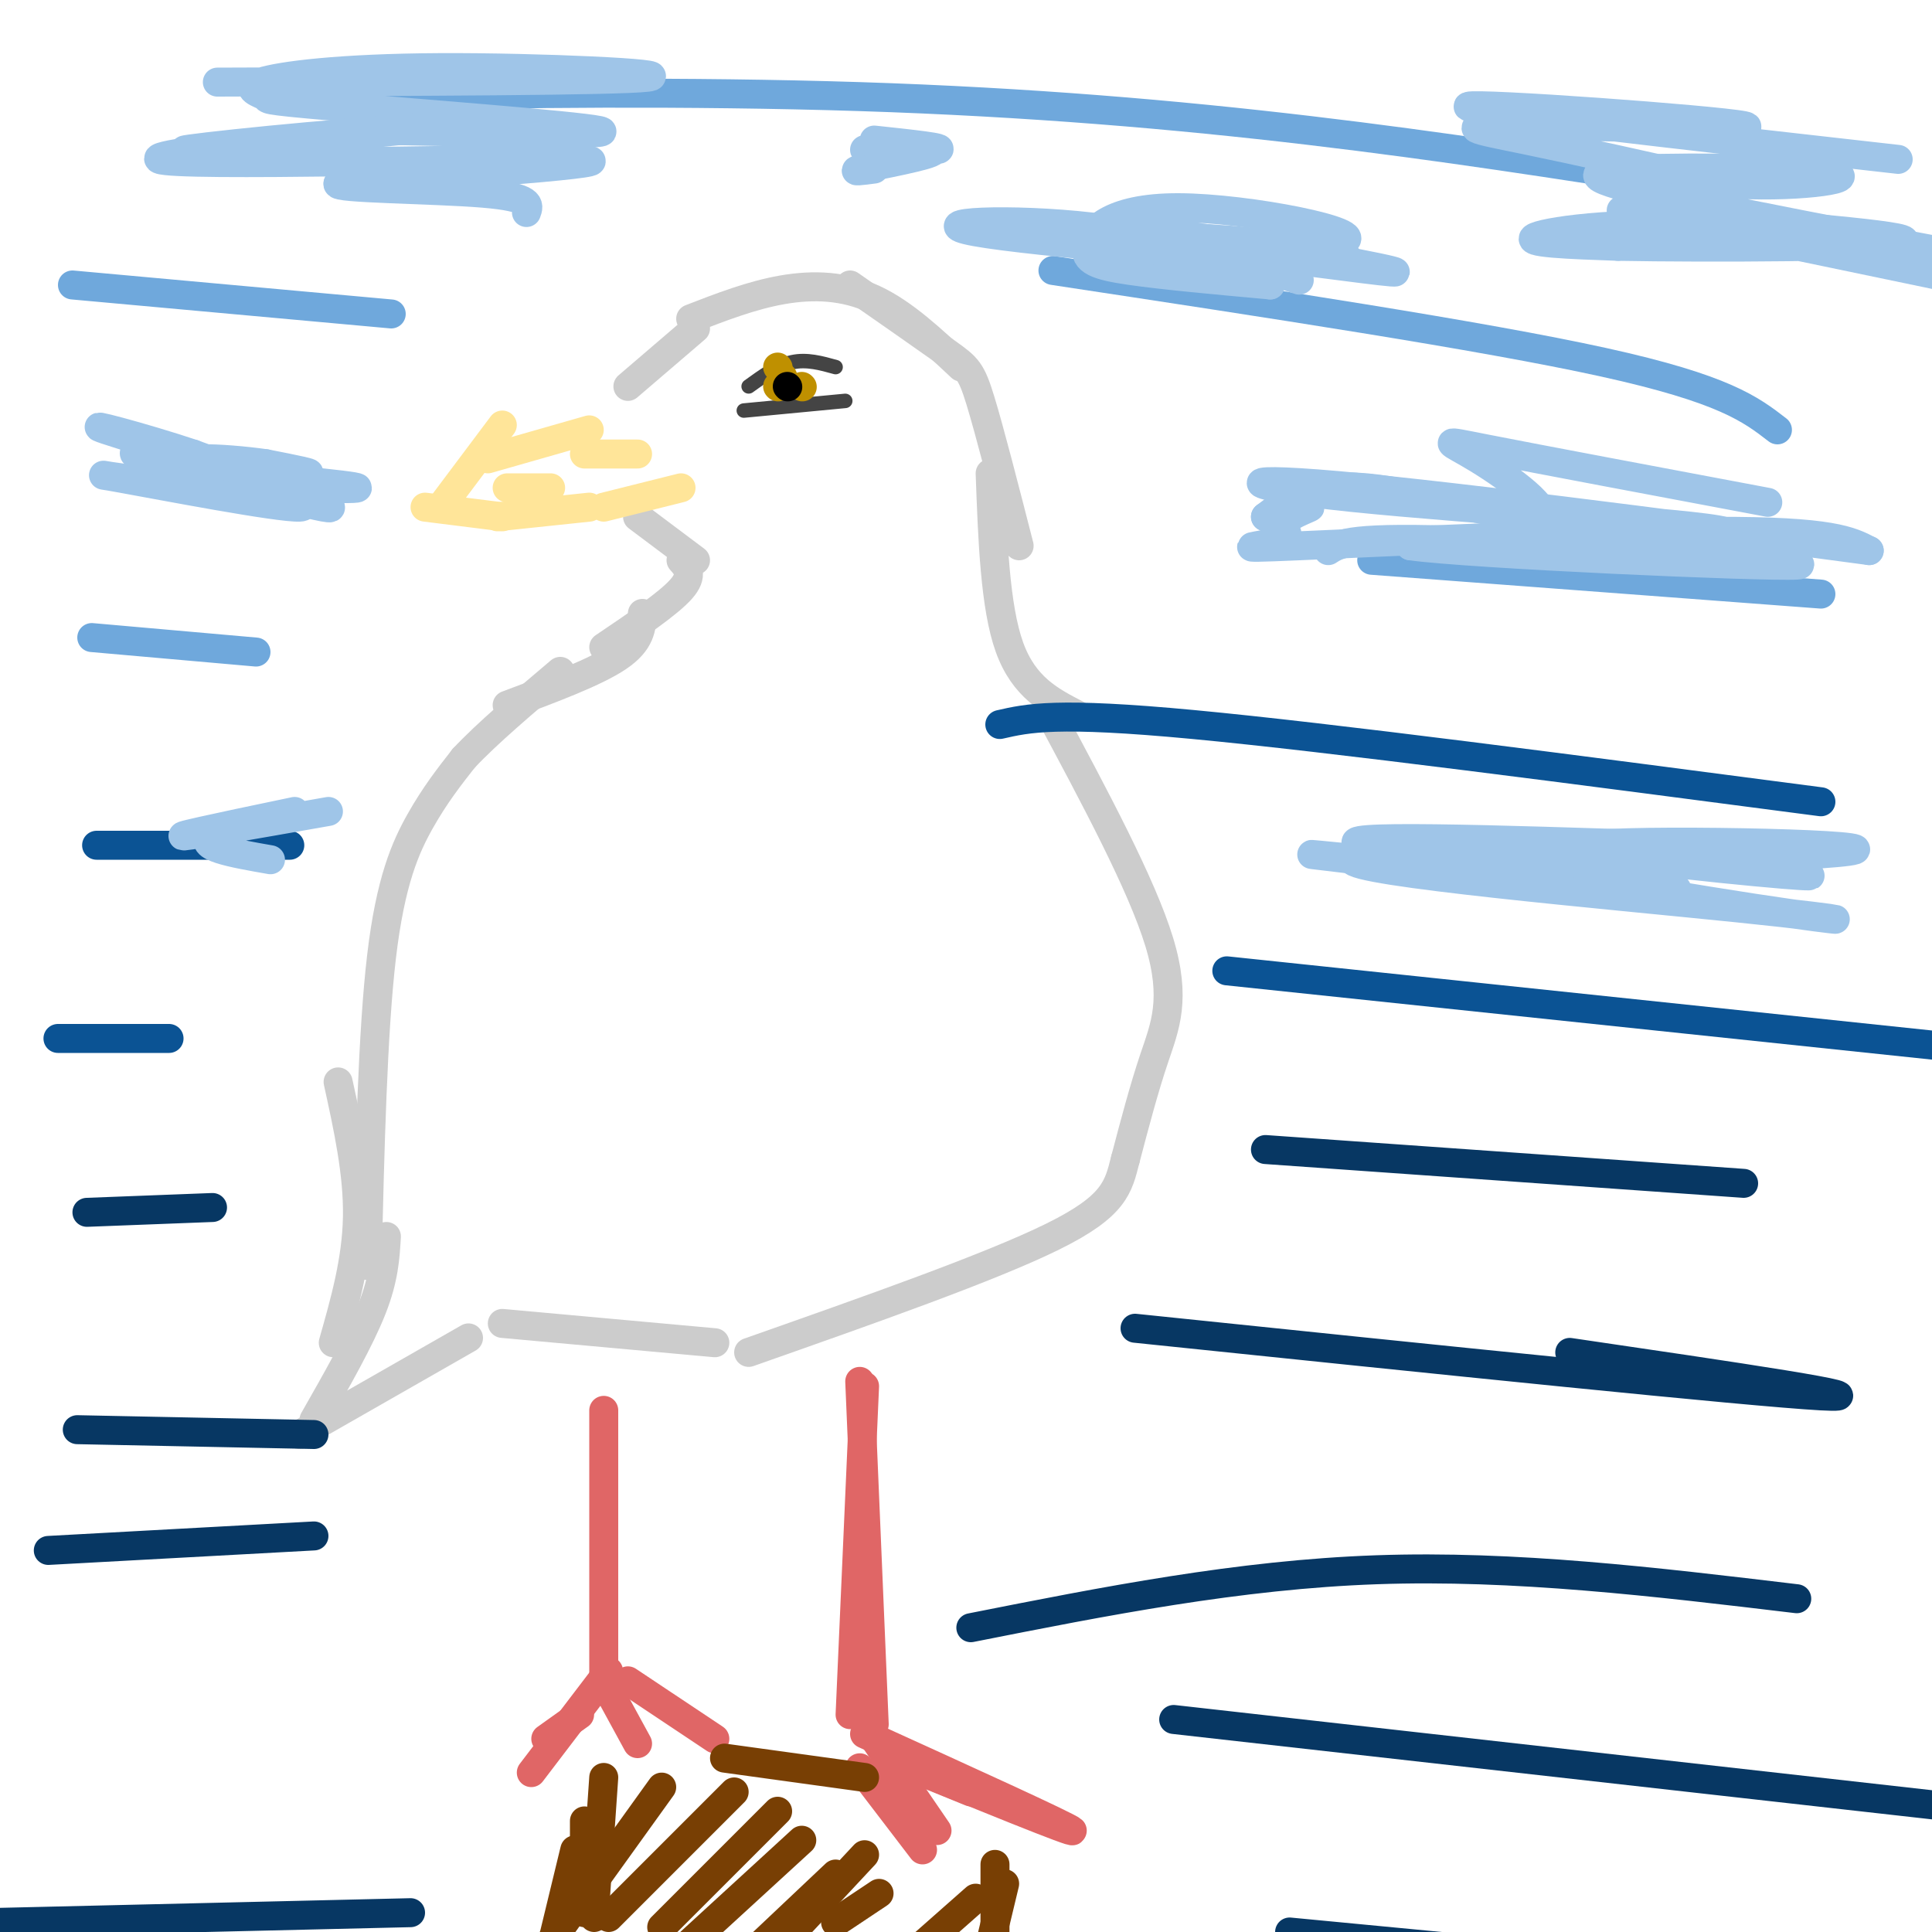 <svg viewBox='0 0 400 400' version='1.1' xmlns='http://www.w3.org/2000/svg' xmlns:xlink='http://www.w3.org/1999/xlink'><g fill='none' stroke='#cccccc' stroke-width='6' stroke-linecap='round' stroke-linejoin='round'><path d='M217,147c9.689,18.067 19.378,36.133 23,48c3.622,11.867 1.178,17.533 -1,24c-2.178,6.467 -4.089,13.733 -6,21'/><path d='M233,240c-1.467,5.756 -2.133,9.644 -15,16c-12.867,6.356 -37.933,15.178 -63,24'/><path d='M148,278c0.000,0.000 -44.000,-4.000 -44,-4'/><path d='M97,277c0.000,0.000 -35.000,20.000 -35,20'/><path d='M65,294c4.750,-8.333 9.500,-16.667 12,-23c2.500,-6.333 2.750,-10.667 3,-15'/><path d='M69,278c2.417,-8.500 4.833,-17.000 5,-26c0.167,-9.000 -1.917,-18.500 -4,-28'/><path d='M76,262c0.578,-24.200 1.156,-48.400 3,-64c1.844,-15.600 4.956,-22.600 8,-28c3.044,-5.400 6.022,-9.200 9,-13'/><path d='M96,157c4.833,-5.167 12.417,-11.583 20,-18'/><path d='M105,146c9.167,-3.417 18.333,-6.833 23,-10c4.667,-3.167 4.833,-6.083 5,-9'/><path d='M125,134c6.667,-4.500 13.333,-9.000 16,-12c2.667,-3.000 1.333,-4.500 0,-6'/><path d='M144,116c0.000,0.000 -12.000,-9.000 -12,-9'/><path d='M223,148c-5.500,-2.833 -11.000,-5.667 -14,-14c-3.000,-8.333 -3.500,-22.167 -4,-36'/><path d='M211,113c-3.044,-11.867 -6.089,-23.733 -8,-30c-1.911,-6.267 -2.689,-6.933 -7,-10c-4.311,-3.067 -12.156,-8.533 -20,-14'/><path d='M199,76c-5.911,-5.556 -11.822,-11.111 -18,-14c-6.178,-2.889 -12.622,-3.111 -19,-2c-6.378,1.111 -12.689,3.556 -19,6'/><path d='M144,68c0.000,0.000 -14.000,12.000 -14,12'/></g>
<g fill='none' stroke='#ffe599' stroke-width='6' stroke-linecap='round' stroke-linejoin='round'><path d='M121,94c0.000,0.000 11.000,0.000 11,0'/><path d='M141,101c0.000,0.000 -16.000,4.000 -16,4'/><path d='M122,105c0.000,0.000 -19.000,2.000 -19,2'/><path d='M104,107c0.000,0.000 -16.000,-2.000 -16,-2'/><path d='M92,104c0.000,0.000 12.000,-16.000 12,-16'/><path d='M101,95c0.000,0.000 21.000,-6.000 21,-6'/><path d='M105,101c0.000,0.000 9.000,0.000 9,0'/></g>
<g fill='none' stroke='#444444' stroke-width='3' stroke-linecap='round' stroke-linejoin='round'><path d='M155,80c3.000,-2.167 6.000,-4.333 9,-5c3.000,-0.667 6.000,0.167 9,1'/><path d='M175,83c0.000,0.000 -21.000,2.000 -21,2'/><path d='M164,79c0.000,0.000 0.100,0.100 0.1,0.1'/></g>
<g fill='none' stroke='#bf9000' stroke-width='6' stroke-linecap='round' stroke-linejoin='round'><path d='M161,76c0.000,0.000 0.100,0.100 0.1,0.1'/><path d='M166,80c0.000,0.000 0.100,0.100 0.1,0.1'/><path d='M161,80c0.000,0.000 0.100,0.100 0.1,0.1'/><path d='M162,78c0.000,0.000 0.100,0.100 0.1,0.1'/></g>
<g fill='none' stroke='#000000' stroke-width='6' stroke-linecap='round' stroke-linejoin='round'><path d='M163,80c0.000,0.000 0.100,0.100 0.1,0.1'/></g>
<g fill='none' stroke='#e06666' stroke-width='6' stroke-linecap='round' stroke-linejoin='round'><path d='M179,287c0.000,0.000 -3.000,68.000 -3,68'/><path d='M178,286c0.000,0.000 3.000,71.000 3,71'/><path d='M179,359c21.083,9.583 42.167,19.167 43,20c0.833,0.833 -18.583,-7.083 -38,-15'/><path d='M184,364c-3.500,-1.333 6.750,2.833 17,7'/><path d='M125,292c0.000,0.000 0.000,56.000 0,56'/><path d='M126,346c0.000,0.000 -16.000,21.000 -16,21'/><path d='M120,355c0.000,0.000 -7.000,5.000 -7,5'/><path d='M126,350c0.000,0.000 6.000,11.000 6,11'/><path d='M130,348c0.000,0.000 18.000,12.000 18,12'/><path d='M181,360c0.000,0.000 13.000,19.000 13,19'/><path d='M178,366c0.000,0.000 13.000,17.000 13,17'/></g>
<g fill='none' stroke='#783f04' stroke-width='6' stroke-linecap='round' stroke-linejoin='round'><path d='M179,368c0.000,0.000 -29.000,-4.000 -29,-4'/><path d='M208,390c0.000,0.000 -6.000,25.000 -6,25'/><path d='M119,383c0.000,0.000 -8.000,33.000 -8,33'/><path d='M161,375c0.000,0.000 -24.000,24.000 -24,24'/><path d='M179,384c0.000,0.000 -28.000,30.000 -28,30'/><path d='M137,370c0.000,0.000 -23.000,32.000 -23,32'/></g>
<g fill='none' stroke='#073763' stroke-width='6' stroke-linecap='round' stroke-linejoin='round'><path d='M267,400c0.000,0.000 136.000,13.000 136,13'/><path d='M243,356c0.000,0.000 160.000,18.000 160,18'/><path d='M201,337c27.750,-5.500 55.500,-11.000 84,-12c28.500,-1.000 57.750,2.500 87,6'/><path d='M85,396c0.000,0.000 -85.000,2.000 -85,2'/><path d='M65,318c0.000,0.000 -55.000,3.000 -55,3'/><path d='M65,297c0.000,0.000 -49.000,-1.000 -49,-1'/><path d='M325,280c33.500,4.917 67.000,9.833 52,9c-15.000,-0.833 -78.500,-7.417 -142,-14'/><path d='M361,245c0.000,0.000 -99.000,-7.000 -99,-7'/><path d='M44,250c0.000,0.000 -26.000,1.000 -26,1'/></g>
<g fill='none' stroke='#0b5394' stroke-width='6' stroke-linecap='round' stroke-linejoin='round'><path d='M254,201c0.000,0.000 152.000,16.000 152,16'/><path d='M377,166c-50.833,-6.667 -101.667,-13.333 -130,-16c-28.333,-2.667 -34.167,-1.333 -40,0'/><path d='M60,175c0.000,0.000 -40.000,0.000 -40,0'/><path d='M35,215c0.000,0.000 -23.000,0.000 -23,0'/></g>
<g fill='none' stroke='#6fa8dc' stroke-width='6' stroke-linecap='round' stroke-linejoin='round'><path d='M377,123c0.000,0.000 -93.000,-7.000 -93,-7'/><path d='M368,89c-5.500,-4.250 -11.000,-8.500 -36,-14c-25.000,-5.500 -69.500,-12.250 -114,-19'/><path d='M348,38c-24.732,-3.875 -49.464,-7.750 -77,-11c-27.536,-3.250 -57.875,-5.875 -93,-7c-35.125,-1.125 -75.036,-0.750 -93,0c-17.964,0.750 -13.982,1.875 -10,3'/><path d='M81,65c0.000,0.000 -66.000,-6.000 -66,-6'/><path d='M53,135c0.000,0.000 -34.000,-3.000 -34,-3'/></g>
<g fill='none' stroke='#9fc5e8' stroke-width='6' stroke-linecap='round' stroke-linejoin='round'><path d='M35,97c19.500,1.750 39.000,3.500 39,4c0.000,0.500 -19.500,-0.250 -39,-1'/><path d='M35,100c-10.821,-0.861 -18.375,-2.512 -10,-1c8.375,1.512 32.678,6.189 37,6c4.322,-0.189 -11.336,-5.243 -13,-7c-1.664,-1.757 10.668,-0.216 14,0c3.332,0.216 -2.334,-0.892 -8,-2'/><path d='M55,96c-4.074,-0.604 -10.258,-1.116 -13,-1c-2.742,0.116 -2.044,0.858 -2,2c0.044,1.142 -0.568,2.685 5,4c5.568,1.315 17.317,2.404 11,0c-6.317,-2.404 -30.701,-8.301 -28,-7c2.701,1.301 32.486,9.800 39,11c6.514,1.200 -10.243,-4.900 -27,-11'/><path d='M40,94c-10.702,-3.571 -23.958,-7.000 -18,-5c5.958,2.000 31.131,9.429 40,12c8.869,2.571 1.435,0.286 -6,-2'/><path d='M366,104c-23.678,-4.455 -47.356,-8.909 -58,-11c-10.644,-2.091 -8.255,-1.818 -2,2c6.255,3.818 16.376,11.182 12,12c-4.376,0.818 -23.250,-4.909 -35,-6c-11.750,-1.091 -16.375,2.455 -21,6'/><path d='M262,107c-0.849,0.349 7.527,-1.777 9,-2c1.473,-0.223 -3.959,1.457 -5,3c-1.041,1.543 2.309,2.950 -1,4c-3.309,1.050 -13.275,1.744 4,1c17.275,-0.744 61.793,-2.927 86,-3c24.207,-0.073 28.104,1.963 32,4'/><path d='M387,114c-17.273,-2.344 -76.455,-10.206 -105,-13c-28.545,-2.794 -26.455,-0.522 -2,2c24.455,2.522 71.273,5.292 77,7c5.727,1.708 -29.636,2.354 -65,3'/><path d='M292,113c11.667,1.690 73.333,4.417 80,4c6.667,-0.417 -41.667,-3.976 -67,-5c-25.333,-1.024 -27.667,0.488 -30,2'/><path d='M269,58c-13.322,-4.552 -26.644,-9.103 -43,-11c-16.356,-1.897 -35.744,-1.138 -24,1c11.744,2.138 54.622,5.656 70,6c15.378,0.344 3.256,-2.484 -14,-4c-17.256,-1.516 -39.644,-1.719 -40,-1c-0.356,0.719 21.322,2.359 43,4'/><path d='M261,53c15.264,1.785 31.925,4.249 27,3c-4.925,-1.249 -31.437,-6.210 -50,-8c-18.563,-1.790 -29.179,-0.408 -16,1c13.179,1.408 50.153,2.841 56,1c5.847,-1.841 -19.433,-6.957 -34,-7c-14.567,-0.043 -18.422,4.989 -19,8c-0.578,3.011 2.121,4.003 9,5c6.879,0.997 17.940,1.998 29,3'/><path d='M263,59c-0.833,-1.167 -17.417,-5.583 -34,-10'/><path d='M393,33c-45.407,-5.112 -90.813,-10.223 -89,-11c1.813,-0.777 50.847,2.781 57,4c6.153,1.219 -30.574,0.097 -46,0c-15.426,-0.097 -9.550,0.829 1,3c10.550,2.171 25.775,5.585 41,9'/><path d='M357,38c13.848,1.038 27.967,-0.868 23,-2c-4.967,-1.132 -29.019,-1.491 -41,-1c-11.981,0.491 -11.890,1.833 7,6c18.890,4.167 56.579,11.158 61,12c4.421,0.842 -24.425,-4.466 -47,-6c-22.575,-1.534 -38.879,0.704 -42,2c-3.121,1.296 6.939,1.648 17,2'/><path d='M335,51c18.346,0.344 55.711,0.206 59,-1c3.289,-1.206 -27.499,-3.478 -44,-5c-16.501,-1.522 -18.715,-2.292 -7,0c11.715,2.292 37.357,7.646 63,13'/><path d='M45,17c41.349,-0.128 82.697,-0.256 89,-1c6.303,-0.744 -22.440,-2.104 -43,-2c-20.560,0.104 -32.937,1.671 -37,3c-4.063,1.329 0.189,2.418 1,3c0.811,0.582 -1.820,0.657 14,2c15.820,1.343 50.091,3.955 55,5c4.909,1.045 -19.546,0.522 -44,0'/><path d='M80,27c-20.385,1.327 -49.346,4.646 -40,4c9.346,-0.646 57.000,-5.256 52,-5c-5.000,0.256 -62.654,5.376 -59,7c3.654,1.624 68.615,-0.250 85,0c16.385,0.250 -15.808,2.625 -48,5'/><path d='M70,38c-1.200,1.044 19.800,1.156 30,2c10.200,0.844 9.600,2.422 9,4'/><path d='M181,29c7.696,0.821 15.393,1.643 13,2c-2.393,0.357 -14.875,0.250 -15,0c-0.125,-0.250 12.107,-0.643 14,0c1.893,0.643 -6.554,2.321 -15,4'/><path d='M178,35c-2.000,0.667 0.500,0.333 3,0'/><path d='M361,188c-27.191,-3.437 -54.383,-6.874 -72,-9c-17.617,-2.126 -25.660,-2.941 -6,-1c19.660,1.941 67.024,6.638 64,6c-3.024,-0.638 -56.435,-6.611 -65,-9c-8.565,-2.389 27.718,-1.195 64,0'/><path d='M346,175c-9.491,0.133 -65.220,0.467 -66,3c-0.780,2.533 53.389,7.267 80,10c26.611,2.733 25.665,3.467 3,0c-22.665,-3.467 -67.047,-11.133 -69,-13c-1.953,-1.867 38.524,2.067 79,6'/><path d='M373,181c4.366,-0.136 -24.220,-3.477 -48,-4c-23.780,-0.523 -42.753,1.771 -23,2c19.753,0.229 78.233,-1.609 82,-3c3.767,-1.391 -47.178,-2.336 -55,-1c-7.822,1.336 27.479,4.953 40,6c12.521,1.047 2.260,-0.477 -8,-2'/><path d='M361,179c-1.333,-0.333 -0.667,-0.167 0,0'/><path d='M68,168c-15.857,2.798 -31.714,5.595 -30,5c1.714,-0.595 21.000,-4.583 23,-5c2.000,-0.417 -13.286,2.738 -17,5c-3.714,2.262 4.143,3.631 12,5'/></g>
<g fill='none' stroke='#783f04' stroke-width='6' stroke-linecap='round' stroke-linejoin='round'><path d='M121,377c0.000,0.000 0.000,19.000 0,19'/><path d='M125,368c0.000,0.000 -2.000,29.000 -2,29'/><path d='M206,386c0.000,0.000 0.000,20.000 0,20'/><path d='M202,393c0.000,0.000 -17.000,15.000 -17,15'/><path d='M173,388c0.000,0.000 -18.000,17.000 -18,17'/><path d='M166,381c0.000,0.000 -24.000,22.000 -24,22'/><path d='M152,371c0.000,0.000 -26.000,26.000 -26,26'/><path d='M182,392c0.000,0.000 -9.000,6.000 -9,6'/></g>
</svg>